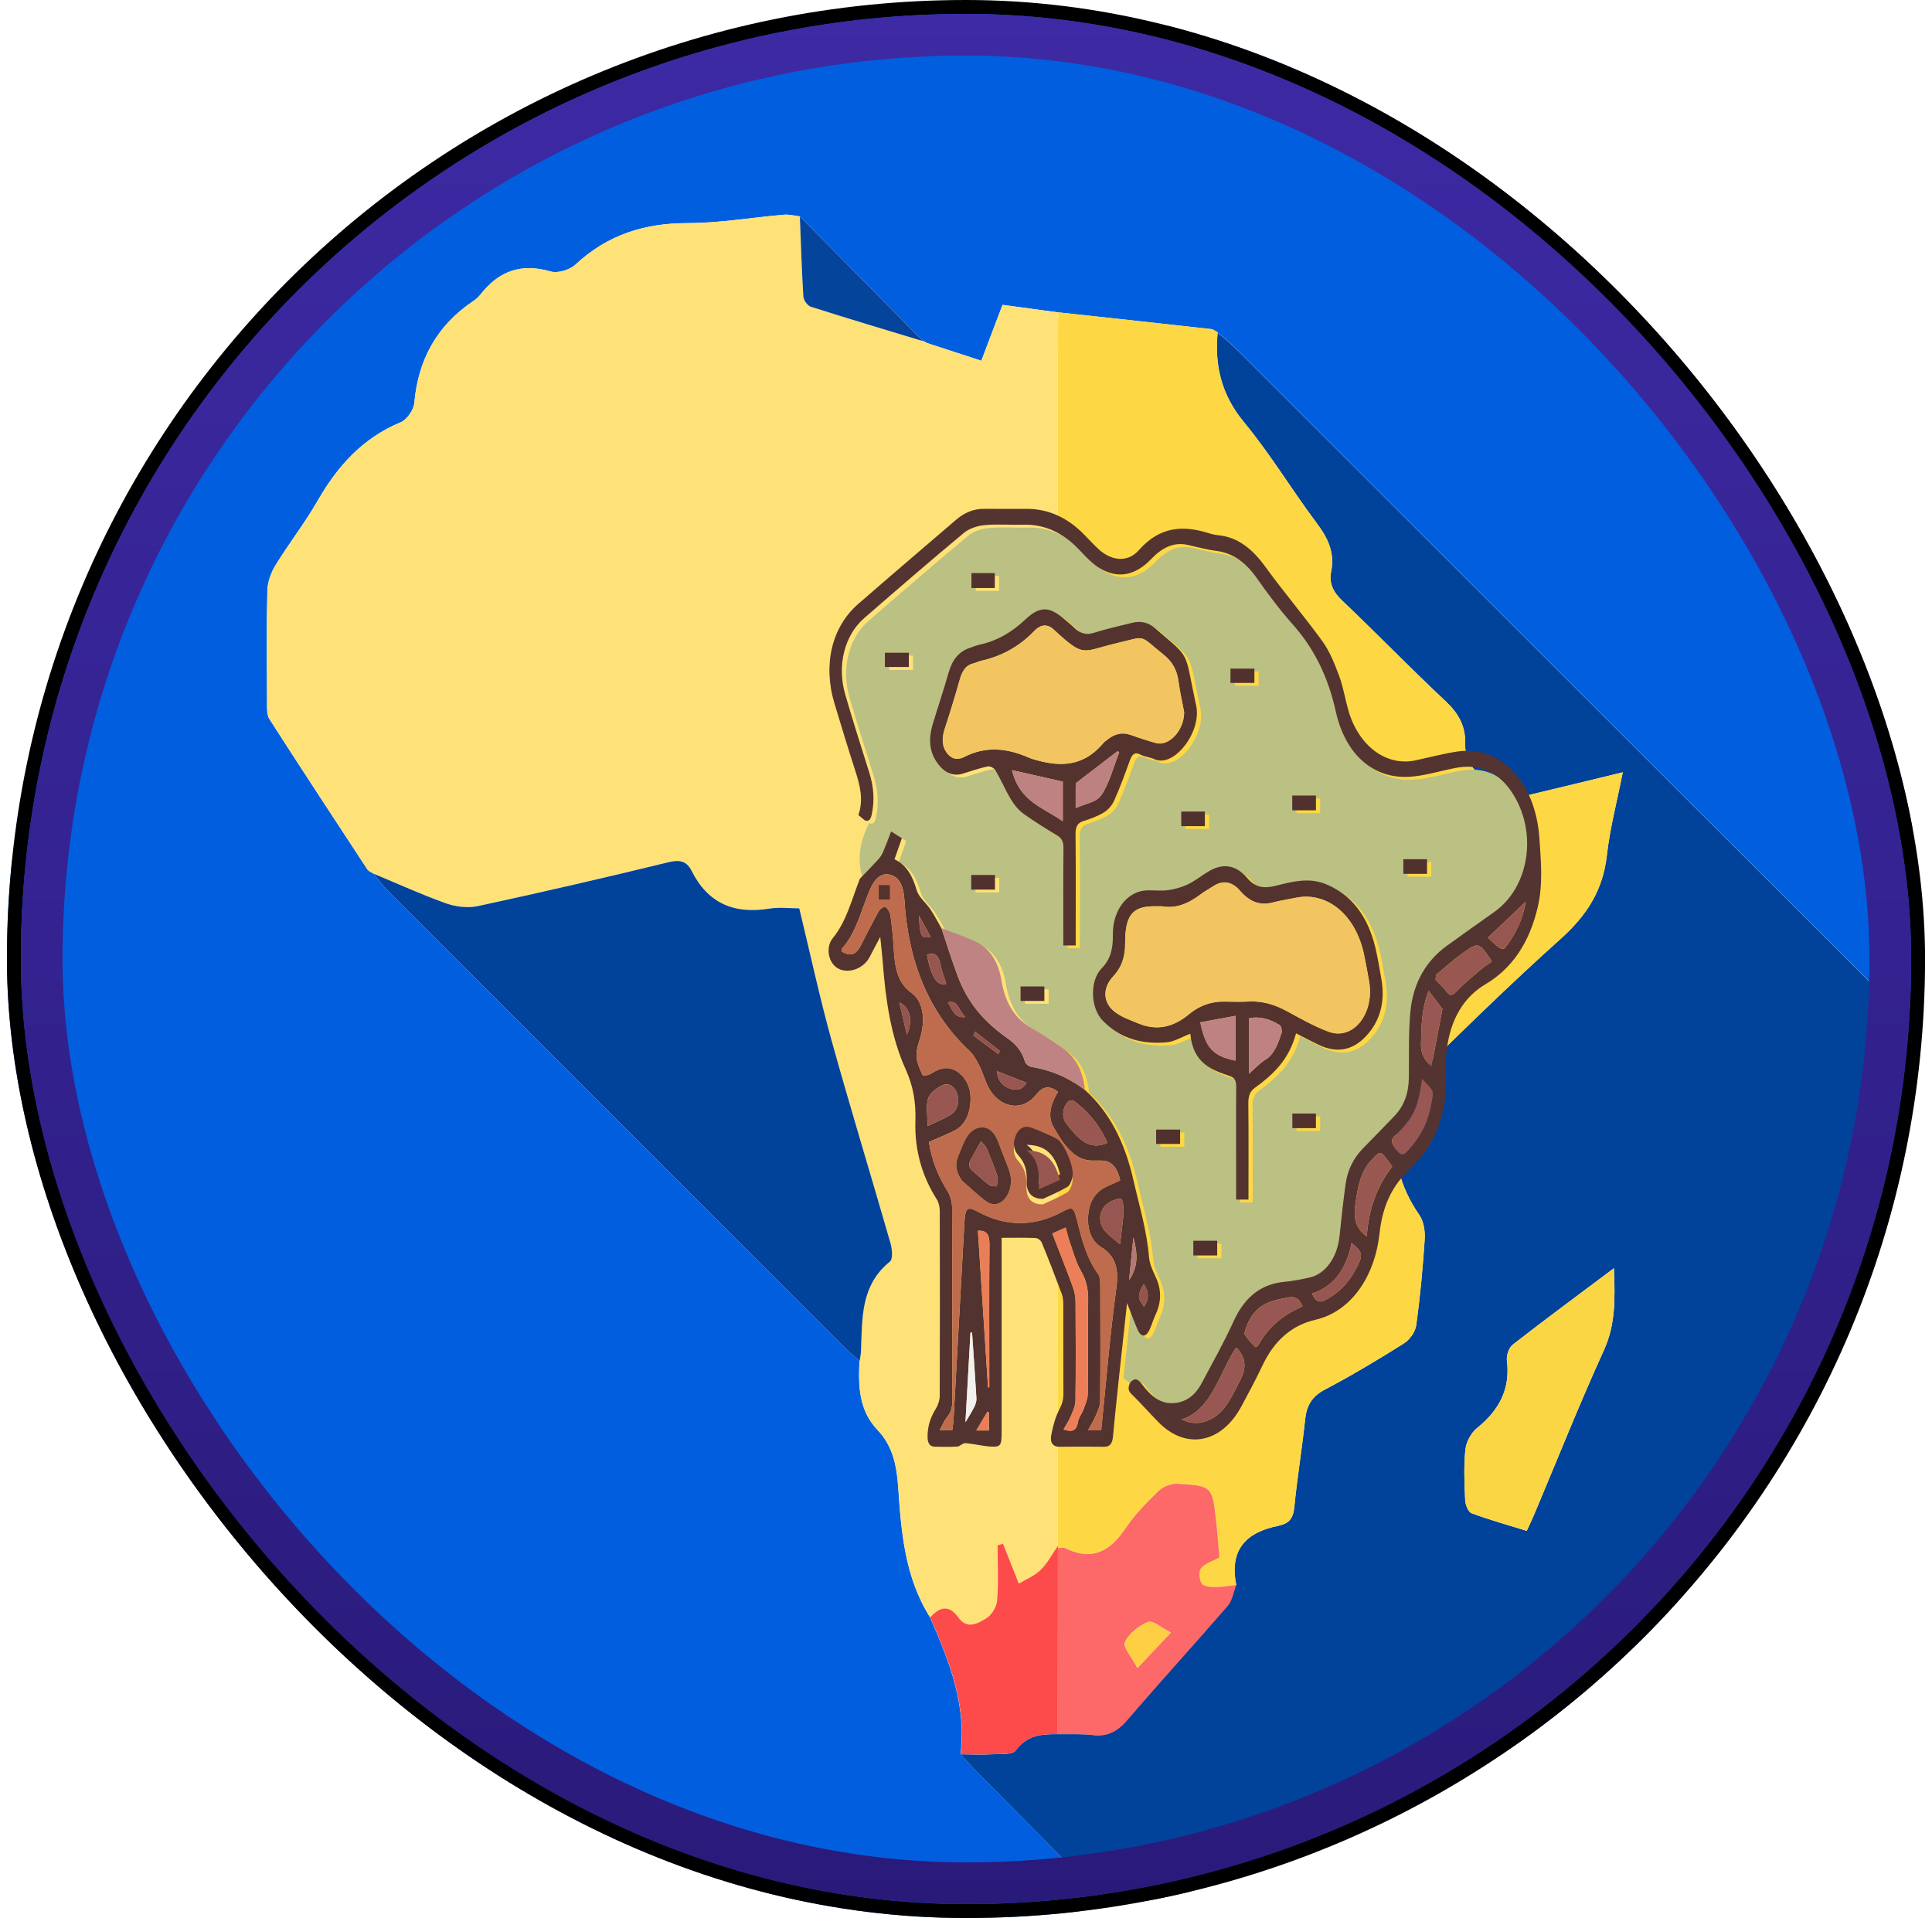<svg width="139" height="138" viewBox="0 0 139 138" fill="none" xmlns="http://www.w3.org/2000/svg">
<g clip-path="url(#clip0_5054_59460)">
<path d="M0.5 74.51C0.5 70.744 0.5 66.978 0.5 63.211C0.601 62.945 0.752 62.687 0.798 62.41C1.276 59.542 1.575 56.635 2.225 53.806C10.268 18.71 43.74 -4.218 79.451 1.043C98.62 3.868 113.876 13.398 125.307 28.977C132.563 38.864 136.721 50.022 137.885 62.216C138.256 66.115 137.979 70.075 138 74.01C137.54 73.59 137.059 73.184 136.617 72.742C120.747 56.879 104.88 41.016 89.01 25.157C88.572 24.719 88.076 24.331 87.609 23.921C87.454 23.838 87.311 23.702 87.149 23.684C83.476 23.274 79.803 22.875 76.127 22.476C74.812 22.296 73.493 22.12 72.127 21.933C71.599 23.328 71.114 24.604 70.603 25.955C69.234 25.509 67.966 25.096 66.697 24.683L66.359 24.496L66.406 24.543C63.452 21.552 60.501 18.562 57.547 15.569C57.166 15.526 56.782 15.418 56.408 15.45C54.086 15.648 51.768 16.054 49.45 16.054C46.353 16.054 43.697 16.902 41.411 19.03C40.998 19.418 40.132 19.684 39.614 19.533C37.49 18.915 35.873 19.508 34.562 21.197C34.425 21.373 34.252 21.527 34.066 21.65C31.449 23.403 30.084 25.854 29.807 28.988C29.764 29.491 29.282 30.195 28.829 30.382C26.087 31.518 24.276 33.545 22.835 36.057C21.922 37.645 20.783 39.101 19.824 40.664C19.493 41.203 19.249 41.886 19.234 42.511C19.169 45.199 19.202 47.888 19.213 50.576C19.213 50.971 19.191 51.445 19.389 51.747C21.71 55.362 24.068 58.956 26.425 62.546C26.515 62.683 26.713 62.748 26.857 62.848C27.198 63.258 27.511 63.696 27.884 64.07C38.831 75.028 49.785 85.978 60.742 96.924C61.087 97.269 61.472 97.582 61.834 97.909C61.748 99.709 61.77 101.456 63.15 102.904C64.21 104.018 64.512 105.427 64.616 106.965C64.835 110.218 65.094 113.488 66.912 116.363C68.285 119.504 69.55 122.666 69.105 126.21C69.529 126.663 69.938 127.13 70.373 127.572C73.532 130.767 76.695 133.958 79.857 137.149C78.157 137.429 76.454 137.713 74.754 137.994H63.991C63.761 137.904 63.534 137.756 63.297 137.731C49.842 136.473 37.699 131.812 27.09 123.435C12.729 112.093 4.069 97.341 1.251 79.207C1.007 77.64 0.752 76.077 0.5 74.51Z" fill="#015FDF"/>
<path d="M66.923 116.369C65.105 113.494 64.846 110.224 64.627 106.971C64.523 105.433 64.221 104.024 63.161 102.91C61.781 101.462 61.759 99.719 61.845 97.915C61.878 97.696 61.931 97.473 61.939 97.254C62.036 94.903 61.881 92.489 64.023 90.76C64.253 90.577 64.181 89.847 64.059 89.423C62.665 84.564 61.18 79.734 59.829 74.865C58.963 71.745 58.284 68.576 57.5 65.349C56.857 65.349 56.084 65.248 55.344 65.367C52.821 65.773 50.927 64.989 49.756 62.65C49.411 61.963 48.919 61.827 48.106 62.024C43.542 63.138 38.964 64.195 34.371 65.187C33.645 65.345 32.775 65.234 32.067 64.982C30.303 64.353 28.592 63.57 26.86 62.847C26.713 62.75 26.515 62.682 26.429 62.545C24.071 58.955 21.714 55.361 19.392 51.746C19.198 51.441 19.22 50.97 19.216 50.575C19.202 47.886 19.173 45.198 19.238 42.51C19.252 41.885 19.497 41.202 19.827 40.663C20.787 39.1 21.926 37.644 22.839 36.056C24.276 33.547 26.087 31.517 28.833 30.381C29.286 30.195 29.767 29.49 29.811 28.987C30.087 25.853 31.453 23.402 34.069 21.648C34.252 21.526 34.428 21.368 34.565 21.196C35.877 19.503 37.498 18.91 39.618 19.532C40.135 19.683 40.998 19.413 41.415 19.029C43.697 16.901 46.353 16.057 49.454 16.053C51.772 16.053 54.09 15.647 56.411 15.449C56.785 15.417 57.17 15.525 57.551 15.572C57.626 17.494 57.684 19.42 57.802 21.34C57.82 21.602 58.101 21.994 58.341 22.069C61.022 22.924 63.718 23.726 66.409 24.545L66.363 24.498C66.474 24.559 66.589 24.621 66.7 24.685C67.969 25.099 69.238 25.508 70.607 25.957C71.117 24.606 71.602 23.33 72.131 21.936C73.496 22.123 74.815 22.299 76.13 22.479C76.123 23.6 76.105 24.721 76.105 25.839C76.105 54.305 76.105 82.771 76.105 111.237C75.699 111.819 75.365 112.477 74.865 112.966C74.416 113.404 73.784 113.659 73.299 113.95C72.828 112.761 72.493 111.92 72.163 111.079C72.034 111.119 71.904 111.154 71.775 111.194C71.775 112.52 71.843 113.85 71.739 115.165C71.703 115.621 71.347 116.214 70.959 116.444C70.359 116.8 69.583 117.275 68.957 116.394C68.278 115.442 67.61 115.611 66.927 116.376L66.923 116.369Z" fill="#FEE277"/>
<path d="M137.997 74.01C137.907 79.415 136.847 84.669 135.118 89.747C126.774 114.228 110.009 129.713 84.993 136.261C83.318 136.699 81.575 136.865 79.864 137.159C76.702 133.968 73.539 130.777 70.38 127.582C69.946 127.14 69.532 126.676 69.112 126.22C69.859 126.224 70.61 126.263 71.358 126.22C71.954 126.188 72.838 126.274 73.083 125.94C73.884 124.836 74.937 124.761 76.091 124.772C76.939 124.79 77.798 124.736 78.635 124.836C79.735 124.969 80.443 124.527 81.144 123.708C83.501 120.959 85.948 118.285 88.317 115.546C88.655 115.155 88.737 114.547 88.939 114.037C88.432 111.543 89.611 110.249 91.961 109.786C92.004 109.779 92.047 109.757 92.09 109.746C92.802 109.588 93.046 109.16 93.118 108.42C93.319 106.325 93.671 104.248 93.891 102.153C93.999 101.139 94.369 100.478 95.321 99.978C97.262 98.961 99.145 97.826 100.999 96.661C101.416 96.399 101.822 95.831 101.887 95.357C102.167 93.316 102.361 91.263 102.494 89.208C102.534 88.626 102.44 87.907 102.124 87.447C100.683 85.359 100.09 83.12 100.579 80.615C100.629 80.353 100.532 80.051 100.625 79.814C100.902 79.106 101.067 78.247 101.574 77.751C105.092 74.297 108.611 70.837 112.284 67.548C114.145 65.881 115.32 64.062 115.601 61.558C115.82 59.592 116.337 57.658 116.747 55.57C114.098 56.214 111.665 56.807 109.232 57.385C108.895 57.464 108.341 57.63 108.219 57.482C107.188 56.214 105.344 55.495 105.405 53.461C105.441 52.221 104.906 51.301 103.986 50.442C101.466 48.085 99.066 45.601 96.564 43.222C95.914 42.604 95.598 41.972 95.77 41.113C96.036 39.779 95.54 38.73 94.746 37.67C92.949 35.269 91.393 32.675 89.485 30.367C87.875 28.42 87.372 26.325 87.598 23.924C88.065 24.334 88.561 24.722 89 25.16C104.87 41.019 120.736 56.886 136.606 72.745C137.048 73.187 137.526 73.593 137.99 74.013L137.997 74.01ZM116.111 91.253C113.534 93.186 111.162 94.936 108.837 96.748C108.557 96.963 108.37 97.527 108.417 97.894C108.675 99.971 107.838 101.484 106.26 102.756C105.833 103.101 105.484 103.752 105.43 104.298C105.304 105.495 105.358 106.713 105.412 107.917C105.427 108.255 105.621 108.783 105.865 108.873C107.152 109.354 108.481 109.725 109.843 110.145C110.048 109.699 110.221 109.34 110.375 108.977C112.039 105.028 113.624 101.042 115.396 97.143C116.237 95.296 116.201 93.459 116.114 91.253H116.111Z" fill="#01429B"/>
<path d="M87.609 23.917C87.383 26.314 87.886 28.409 89.496 30.361C91.4 32.668 92.957 35.263 94.757 37.663C95.551 38.723 96.047 39.773 95.781 41.106C95.609 41.968 95.925 42.597 96.576 43.215C99.077 45.594 101.477 48.078 103.997 50.435C104.917 51.294 105.448 52.214 105.416 53.454C105.359 55.488 107.199 56.203 108.23 57.475C108.349 57.623 108.902 57.458 109.243 57.378C111.68 56.8 114.109 56.207 116.758 55.564C116.345 57.652 115.831 59.585 115.612 61.551C115.331 64.056 114.156 65.878 112.295 67.542C108.622 70.826 105.103 74.287 101.585 77.744C101.078 78.24 100.913 79.099 100.636 79.807C100.543 80.044 100.64 80.346 100.59 80.608C100.105 83.117 100.694 85.352 102.135 87.44C102.451 87.9 102.545 88.619 102.505 89.201C102.369 91.257 102.178 93.312 101.898 95.35C101.833 95.824 101.423 96.392 101.01 96.654C99.156 97.823 97.273 98.954 95.332 99.972C94.38 100.471 94.006 101.136 93.902 102.146C93.683 104.237 93.334 106.318 93.129 108.413C93.057 109.154 92.813 109.581 92.101 109.739C92.058 109.75 92.015 109.772 91.972 109.779C89.622 110.242 88.443 111.54 88.95 114.03C88.468 114.084 87.983 114.181 87.501 114.178C87.142 114.178 86.628 114.156 86.47 113.94C86.279 113.671 86.229 113.071 86.409 112.826C86.66 112.489 87.181 112.352 87.731 112.047C87.659 111.234 87.595 110.311 87.49 109.387C87.214 106.925 87.21 106.897 84.716 106.749C84.267 106.724 83.681 106.951 83.358 107.263C82.495 108.101 81.633 108.974 80.971 109.966C79.861 111.626 78.556 112.327 76.641 111.389C76.497 111.317 76.292 111.378 76.113 111.375C76.12 111.324 76.116 111.274 76.106 111.227C76.106 82.761 76.106 54.295 76.106 25.829C76.106 24.708 76.123 23.586 76.131 22.469C79.803 22.868 83.48 23.267 87.153 23.676C87.314 23.694 87.458 23.831 87.613 23.913L87.609 23.917Z" fill="#FED844"/>
<path d="M26.864 62.855C28.596 63.577 30.307 64.357 32.071 64.99C32.779 65.241 33.649 65.349 34.375 65.195C38.968 64.203 43.546 63.146 48.11 62.032C48.922 61.834 49.415 61.971 49.76 62.657C50.931 65 52.821 65.784 55.348 65.374C56.088 65.256 56.864 65.356 57.504 65.356C58.288 68.583 58.967 71.753 59.833 74.873C61.184 79.742 62.668 84.572 64.063 89.431C64.185 89.851 64.257 90.581 64.027 90.768C61.885 92.496 62.039 94.908 61.942 97.261C61.932 97.484 61.881 97.704 61.849 97.923C61.482 97.596 61.101 97.283 60.756 96.938C49.799 85.992 38.849 75.041 27.899 64.084C27.525 63.707 27.212 63.272 26.871 62.862L26.864 62.855Z" fill="#01429B"/>
<path d="M76.098 124.768C74.944 124.757 73.888 124.833 73.09 125.936C72.846 126.274 71.962 126.184 71.365 126.216C70.618 126.256 69.866 126.216 69.119 126.216C69.565 122.673 68.3 119.51 66.927 116.369C67.61 115.604 68.278 115.435 68.957 116.387C69.586 117.268 70.362 116.797 70.959 116.438C71.347 116.204 71.703 115.615 71.739 115.158C71.843 113.843 71.775 112.513 71.775 111.187C71.904 111.148 72.034 111.112 72.163 111.072C72.497 111.913 72.828 112.754 73.299 113.944C73.78 113.649 74.412 113.397 74.865 112.959C75.365 112.47 75.699 111.816 76.105 111.23C76.12 111.281 76.123 111.327 76.112 111.378C76.109 115.841 76.105 120.305 76.098 124.764V124.768Z" fill="#FD4A4A"/>
<path d="M66.406 24.546C63.714 23.73 61.019 22.925 58.338 22.07C58.097 21.994 57.817 21.603 57.799 21.34C57.68 19.421 57.623 17.495 57.547 15.572C60.501 18.562 63.452 21.552 66.406 24.546Z" fill="#04449B"/>
<path d="M66.697 24.681C66.585 24.62 66.47 24.559 66.359 24.494C66.47 24.555 66.585 24.616 66.697 24.681Z" fill="#04449B"/>
<path d="M76.098 124.768C76.102 120.304 76.105 115.841 76.112 111.381C76.289 111.381 76.497 111.323 76.641 111.395C78.556 112.333 79.861 111.633 80.971 109.972C81.636 108.98 82.495 108.107 83.358 107.27C83.681 106.957 84.267 106.731 84.716 106.756C87.206 106.903 87.214 106.936 87.49 109.394C87.594 110.314 87.659 111.241 87.731 112.053C87.181 112.358 86.66 112.495 86.409 112.833C86.229 113.074 86.279 113.677 86.47 113.947C86.624 114.166 87.142 114.184 87.501 114.184C87.983 114.184 88.468 114.091 88.949 114.037C88.748 114.543 88.665 115.154 88.328 115.546C85.959 118.288 83.512 120.958 81.154 123.708C80.454 124.527 79.746 124.969 78.646 124.836C77.809 124.735 76.95 124.786 76.102 124.771L76.098 124.768ZM84.234 117.462C83.559 117.124 82.944 116.563 82.61 116.696C81.945 116.969 81.219 117.526 80.939 118.152C80.777 118.515 81.439 119.241 81.834 120.013C82.714 119.075 83.365 118.385 84.234 117.462Z" fill="#FD2928" fill-opacity="0.7"/>
<path d="M116.115 91.248C116.201 93.455 116.237 95.291 115.396 97.138C113.621 101.037 112.039 105.023 110.376 108.972C110.221 109.335 110.049 109.695 109.844 110.14C108.482 109.716 107.152 109.35 105.865 108.868C105.621 108.778 105.427 108.246 105.413 107.912C105.359 106.705 105.305 105.486 105.431 104.293C105.488 103.747 105.837 103.097 106.261 102.752C107.838 101.479 108.676 99.966 108.417 97.889C108.37 97.523 108.561 96.959 108.837 96.743C111.163 94.932 113.531 93.185 116.111 91.248H116.115Z" fill="#FAD645"/>
<path d="M84.234 117.462C83.365 118.386 82.718 119.076 81.834 120.014C81.439 119.245 80.777 118.515 80.939 118.152C81.219 117.523 81.945 116.97 82.61 116.697C82.941 116.56 83.559 117.121 84.234 117.462Z" fill="#FECF42"/>
<g clip-path="url(#clip1_5054_59460)">
<path d="M62.174 63.422C61.562 61.923 61.875 60.552 62.524 59.229C62.83 59.349 62.954 59.151 63.03 58.797C63.249 57.767 63.156 56.778 62.85 55.798C62.263 53.923 61.661 52.054 61.114 50.16C60.516 48.085 61.066 45.913 62.481 44.685C64.856 42.623 67.234 40.563 69.64 38.564C70.064 38.211 70.632 38.041 71.146 37.991C72.065 37.902 72.995 37.987 73.918 37.961C75.444 37.915 76.779 38.518 77.958 39.769C78.411 40.25 78.88 40.752 79.404 41.075C80.733 41.89 82.008 41.611 83.133 40.429C83.91 39.614 84.743 39.196 85.743 39.41C86.434 39.559 87.122 39.754 87.819 39.843C89.005 39.994 89.934 40.672 90.73 41.804C91.549 42.968 92.402 44.105 93.319 45.137C94.835 46.844 95.848 48.855 96.412 51.392C97.115 54.551 99.159 56.26 101.722 56.096C102.821 56.025 103.909 55.68 105.002 55.466C106.678 55.139 108.149 55.666 109.215 57.419C110.942 60.256 110.279 64.082 107.817 65.821C106.683 66.621 105.55 67.429 104.422 68.242C102.966 69.292 101.986 70.846 101.782 72.992C101.632 74.565 101.694 76.173 101.671 77.765C101.654 78.882 101.312 79.793 100.642 80.493C99.881 81.288 99.112 82.069 98.347 82.857C97.704 83.519 97.262 84.359 97.118 85.408C96.948 86.647 96.808 87.893 96.684 89.142C96.532 90.654 95.689 91.863 94.537 92.12C93.938 92.254 93.333 92.378 92.729 92.433C91.125 92.582 89.899 93.434 89.06 95.276C88.36 96.813 87.542 98.262 86.759 99.736C86.255 100.685 85.537 101.143 84.641 101.166C83.729 101.191 83.056 100.591 82.467 99.801C82.168 99.398 81.907 99.306 81.594 99.73C81.339 99.541 81.084 99.352 80.829 99.163C81.011 97.481 81.194 95.799 81.394 93.959C81.677 94.681 81.892 95.278 82.141 95.851C82.399 96.447 82.755 96.448 83.019 95.866C83.177 95.519 83.287 95.133 83.449 94.787C83.871 93.886 83.879 93.01 83.46 92.096C83.256 91.649 83.017 91.162 82.976 90.669C82.816 88.734 82.27 86.948 81.849 85.104C81.232 82.404 80.149 80.232 78.362 78.63C78.238 77.248 77.677 76.244 76.735 75.596C76.019 75.106 75.3 74.611 74.557 74.197C73.344 73.519 72.624 72.397 72.351 70.715C72.139 69.403 71.505 68.437 70.517 67.967C69.707 67.584 68.866 67.307 68.039 66.984C67.778 66.532 67.535 66.058 67.25 65.63C66.927 65.146 66.41 64.779 66.252 64.229C65.952 63.181 65.498 62.419 64.665 62.03C64.858 61.484 65.021 61.018 65.198 60.512C64.914 60.334 64.677 60.187 64.423 60.029C64.205 60.584 64.029 61.081 63.82 61.553C63.726 61.764 63.583 61.95 63.436 62.11C63.024 62.559 62.598 62.986 62.177 63.423L62.174 63.422ZM93.551 74.554C94.115 74.84 94.672 75.148 95.243 75.409C96.442 75.961 97.582 75.826 98.581 74.76C99.592 73.681 99.982 72.288 99.684 70.613C99.552 69.873 99.432 69.126 99.259 68.401C98.701 66.066 97.499 64.556 95.689 63.817C94.488 63.326 93.311 63.628 92.133 63.926C91.378 64.115 90.686 64.147 90.063 63.404C89.245 62.429 88.295 62.291 87.29 62.883C86.785 63.179 86.311 63.572 85.795 63.821C85.34 64.04 84.85 64.18 84.365 64.248C83.871 64.319 83.367 64.26 82.868 64.265C81.444 64.284 80.347 65.65 80.37 67.471C80.382 68.464 80.213 69.208 79.563 69.878C78.675 70.793 78.761 72.757 79.657 73.659C81.01 75.02 82.601 75.344 84.255 75.197C84.79 75.15 85.311 74.823 85.941 74.585C86.144 76.717 87.466 77.183 88.79 77.63C89.14 77.748 89.251 77.971 89.245 78.431C89.226 80.194 89.237 81.958 89.237 83.72C89.237 84.642 89.237 85.566 89.237 86.517H90.127C90.127 84.182 90.142 81.899 90.117 79.615C90.111 79.073 90.225 78.735 90.594 78.468C91.86 77.549 93.029 76.496 93.55 74.554H93.551ZM77.697 68.233V67.431C77.697 65.05 77.713 62.667 77.685 60.287C77.677 59.708 77.802 59.422 78.241 59.282C78.742 59.124 79.247 58.944 79.711 58.666C80.002 58.492 80.297 58.175 80.456 57.822C80.872 56.898 81.229 55.926 81.579 54.954C81.747 54.489 81.929 54.284 82.343 54.492C82.666 54.657 83.031 54.681 83.36 54.828C84.792 55.47 86.766 52.835 86.366 50.985C85.469 46.829 86.043 47.694 83.41 45.408C82.903 44.967 82.352 44.87 81.767 45.013C80.844 45.24 79.916 45.449 79.003 45.735C78.469 45.903 78.024 45.794 77.597 45.378C77.377 45.162 77.139 44.977 76.908 44.778C75.81 43.83 75.129 43.778 74.065 44.784C73.089 45.706 72.035 46.31 70.851 46.569C70.58 46.628 70.314 46.741 70.046 46.831C69.315 47.079 68.826 47.64 68.561 48.574C68.199 49.843 67.778 51.084 67.4 52.346C67.124 53.27 67.139 54.183 67.655 54.97C68.15 55.726 68.78 56.111 69.572 55.869C70.163 55.688 70.752 55.476 71.35 55.352C71.53 55.313 71.814 55.449 71.921 55.63C72.323 56.31 72.645 57.072 73.052 57.746C73.291 58.141 73.602 58.509 73.94 58.754C74.729 59.325 75.546 59.832 76.367 60.323C76.696 60.52 76.821 60.758 76.816 61.239C76.793 63.311 76.806 65.382 76.806 67.456V68.231H77.695L77.697 68.233ZM75.445 71.18H73.733V72.221H75.445V71.18ZM87.877 90.532V89.478H86.161V90.532H87.877ZM71.877 42.514V41.441H70.197V42.514H71.877ZM94.982 80.327H93.284V81.374H94.982V80.327ZM70.182 63.158V64.212H71.89V63.158H70.182ZM102.975 62.024H101.272V63.078H102.975V62.024ZM83.484 82.511H85.208V81.477H83.484V82.511ZM86.99 58.595H85.29V59.645H86.99V58.595ZM94.98 57.446H93.276V58.507H94.98V57.446ZM90.554 48.312H88.831V49.34H90.554V48.312ZM65.692 47.169H63.97V48.196H65.692V47.169Z" fill="#BBC083"/>
<path d="M78.055 78.421C79.84 80.023 80.925 82.196 81.542 84.896C81.963 86.74 82.509 88.525 82.669 90.461C82.71 90.955 82.949 91.44 83.153 91.887C83.573 92.802 83.564 93.68 83.142 94.579C82.98 94.924 82.87 95.31 82.712 95.658C82.448 96.24 82.092 96.238 81.834 95.642C81.587 95.068 81.37 94.472 81.087 93.75C80.887 95.591 80.705 97.273 80.522 98.955C80.371 100.417 80.209 101.878 80.076 103.344C80.029 103.871 79.848 104.1 79.434 104.094C78.361 104.079 77.289 104.081 76.216 104.094C75.755 104.1 75.526 103.785 75.632 103.252C75.755 102.626 75.922 101.977 76.198 101.446C76.394 101.068 76.512 100.749 76.509 100.301C76.496 98.157 76.506 96.013 76.499 93.869C76.499 93.615 76.48 93.336 76.397 93.115C75.933 91.872 75.457 90.638 74.956 89.418C74.885 89.245 74.665 89.081 74.51 89.075C73.716 89.04 72.923 89.059 72.064 89.059V89.833C72.064 94.239 72.064 98.647 72.064 103.054C72.064 103.999 71.992 104.125 71.279 104.081C70.671 104.043 70.068 103.88 69.459 103.835C69.268 103.819 69.07 104.066 68.872 104.079C68.337 104.115 67.8 104.094 67.263 104.09C66.896 104.089 66.733 103.837 66.733 103.371C66.733 102.597 66.957 101.952 67.333 101.353C67.489 101.105 67.609 100.738 67.609 100.425C67.627 95.994 67.625 91.562 67.612 87.131C67.612 86.853 67.538 86.513 67.404 86.303C66.353 84.653 65.79 82.773 65.86 80.644C65.904 79.298 65.698 78.124 65.16 76.938C64.099 74.597 63.723 71.969 63.516 69.299C63.473 68.74 63.408 68.183 63.331 67.407C63.013 68.009 62.784 68.446 62.552 68.883C62.094 69.754 60.908 70.12 60.189 69.613C59.574 69.179 59.399 68.125 59.925 67.486C60.905 66.296 61.286 64.689 61.867 63.219C62.287 62.783 62.712 62.354 63.126 61.905C63.273 61.747 63.415 61.56 63.51 61.348C63.719 60.876 63.897 60.38 64.113 59.824C64.367 59.983 64.606 60.13 64.889 60.307C64.711 60.813 64.546 61.279 64.355 61.825C65.19 62.215 65.643 62.974 65.943 64.024C66.1 64.574 66.617 64.943 66.94 65.426C67.225 65.852 67.468 66.325 67.729 66.779C68.126 67.952 68.495 69.143 68.93 70.294C69.687 72.303 70.969 73.635 72.459 74.681C73.023 75.077 73.503 75.558 73.742 76.379C73.793 76.558 74.032 76.732 74.198 76.759C75.572 76.98 76.861 77.513 78.052 78.424L78.055 78.421ZM71.731 77.068C71.715 77.049 71.697 77.032 71.681 77.013C71.696 77.034 71.712 77.053 71.727 77.074C71.782 77.791 72.181 78.164 72.642 78.315C73.034 78.445 73.503 78.505 73.85 77.902C73.112 77.61 72.422 77.339 71.731 77.068ZM60.545 68.448C61.154 68.834 61.571 68.717 61.907 68.07C62.34 67.24 62.757 66.394 63.211 65.582C63.311 65.403 63.572 65.201 63.694 65.256C63.855 65.328 64.027 65.622 64.061 65.853C64.173 66.598 64.245 67.358 64.293 68.114C64.376 69.448 64.482 70.653 65.582 71.438C66.353 71.988 66.549 73.135 66.304 74.286C66.187 74.836 65.935 75.376 65.938 75.919C65.941 76.409 66.174 76.923 66.386 77.364C66.43 77.457 66.845 77.339 67.049 77.209C67.665 76.816 68.283 76.686 68.903 77.123C69.542 77.574 69.877 78.315 69.824 79.244C69.766 80.237 69.382 81.007 68.624 81.371C68.042 81.652 67.449 81.896 66.832 82.169C67.041 83.544 67.527 84.663 68.171 85.703C68.358 86.005 68.495 86.454 68.498 86.835C68.521 91.457 68.507 96.079 68.521 100.702C68.521 101.215 68.439 101.612 68.134 101.966C67.944 102.185 67.822 102.506 67.606 102.899H68.509C68.543 102.628 68.589 102.397 68.602 102.162C68.867 97.416 69.13 92.672 69.388 87.925C69.444 86.898 69.607 86.774 70.35 87.177C72.356 88.265 74.373 88.275 76.385 87.208C77.175 86.788 77.239 86.805 77.51 87.887C77.852 89.252 78.214 90.594 79.006 91.669C79.133 91.843 79.16 92.192 79.16 92.462C79.17 95.249 79.179 98.037 79.151 100.824C79.148 101.181 78.964 101.549 78.823 101.885C78.686 102.212 78.497 102.502 78.278 102.907H79.228C79.579 99.489 79.851 96.083 80.312 92.721C80.519 91.207 80.238 90.36 79.195 89.709C78.488 89.268 78.196 88.374 78.297 87.362C78.398 86.347 78.886 85.699 79.631 85.367C79.954 85.224 80.276 85.073 80.59 84.93C80.399 83.978 79.946 83.502 79.231 83.502C79.046 83.502 78.86 83.496 78.677 83.502C77.292 83.555 76.505 82.312 75.799 81.104C75.326 80.294 75.627 79.33 76.124 78.555C75.529 78.116 75.073 78.097 74.535 78.773C73.519 80.052 71.84 79.706 71.073 78.156C70.847 77.696 70.706 77.165 70.474 76.709C70.27 76.304 70.039 75.879 69.742 75.602C66.868 72.912 65.344 69.271 65.068 64.735C65.004 63.688 64.674 63.097 64.042 62.936C63.422 62.78 62.936 63.179 62.557 64.08C61.953 65.512 61.595 67.14 60.578 68.248C60.545 68.282 60.554 68.379 60.545 68.444V68.448ZM76.511 102.851C77.079 103.025 77.442 103.04 77.565 102.273C77.614 101.969 77.844 101.719 77.95 101.421C78.081 101.057 78.259 100.669 78.263 100.287C78.293 98.052 78.254 95.814 78.29 93.58C78.303 92.758 78.156 92.101 77.765 91.431C77.408 90.818 77.209 90.048 76.957 89.338C76.846 89.023 76.775 88.683 76.675 88.319C76.33 88.473 76.042 88.601 75.712 88.748C76.219 90.06 76.714 91.305 77.178 92.569C77.299 92.899 77.379 93.286 77.382 93.649C77.4 96.028 77.408 98.407 77.376 100.786C77.372 101.164 77.181 101.553 77.034 101.908C76.904 102.223 76.714 102.496 76.514 102.853L76.511 102.851ZM79.679 82.23C79.099 80.928 78.281 79.972 77.299 79.235C77.199 79.159 77.007 79.147 76.91 79.222C76.465 79.558 76.343 80.346 76.707 80.821C77.501 81.862 78.337 82.847 79.677 82.23H79.679ZM70.357 88.546C70.6 92.311 70.842 96.062 71.084 99.816C71.115 99.816 71.144 99.814 71.176 99.812C71.176 99.562 71.176 99.312 71.176 99.062C71.176 95.896 71.158 92.729 71.189 89.564C71.196 88.813 70.992 88.521 70.357 88.544V88.546ZM66.736 81.022C67.382 80.709 67.926 80.499 68.43 80.186C68.882 79.905 69.045 79.262 68.884 78.752C68.697 78.166 68.257 77.849 67.757 78.106C67.383 78.299 66.914 78.616 66.777 79.034C66.607 79.552 66.737 80.233 66.737 81.022H66.736ZM80.583 89.533C80.671 88.783 80.749 88.156 80.816 87.53C80.835 87.345 80.828 87.152 80.823 86.963C80.802 86.228 80.688 86.121 80.16 86.345C80.021 86.404 79.882 86.465 79.751 86.549C79.053 86.999 78.946 87.988 79.544 88.624C79.837 88.935 80.174 89.178 80.585 89.531L80.583 89.533ZM69.936 95.87C69.898 95.873 69.859 95.877 69.821 95.881C69.701 98.023 69.582 100.165 69.46 102.326C69.675 101.96 69.898 101.618 70.085 101.248C70.176 101.066 70.262 100.828 70.251 100.623C70.16 99.037 70.044 97.452 69.936 95.868V95.87ZM66.7 68.687C66.957 70.248 67.44 71.008 68.08 70.79C67.936 70.329 67.754 69.886 67.664 69.412C67.536 68.744 67.259 68.492 66.7 68.687ZM65.246 74.45C65.711 73.425 65.47 72.465 64.708 72.129C64.884 72.893 65.049 73.599 65.246 74.45ZM81.231 92.103C81.923 91.112 81.84 90.18 81.544 89.023C81.432 90.121 81.341 91.024 81.231 92.103ZM82.288 92.385C81.831 93.17 81.837 93.416 82.311 94.019C82.673 93.491 82.678 92.964 82.288 92.385ZM71.147 102.922V101.63C71.113 101.607 71.079 101.584 71.045 101.563C70.805 101.969 70.563 102.378 70.24 102.924H71.146L71.147 102.922ZM70.157 74.229L70.027 74.502C70.627 74.951 71.228 75.401 71.828 75.852L71.932 75.615C71.34 75.153 70.749 74.693 70.157 74.231V74.229ZM69.454 73.173C68.979 72.774 68.937 71.888 68.197 72.125C68.515 72.637 68.676 73.282 69.454 73.173ZM66.954 67.404C66.679 66.905 66.427 66.445 66.116 65.88C66.199 67.413 66.264 67.534 66.954 67.404Z" fill="#53332F"/>
<path d="M81.286 99.523C81.599 99.101 81.86 99.191 82.159 99.594C82.748 100.384 83.422 100.983 84.332 100.959C85.229 100.936 85.947 100.476 86.451 99.528C87.233 98.057 88.052 96.606 88.751 95.069C89.59 93.226 90.816 92.375 92.42 92.226C93.027 92.171 93.63 92.046 94.229 91.913C95.381 91.655 96.224 90.445 96.375 88.934C96.5 87.686 96.639 86.439 96.81 85.2C96.954 84.152 97.397 83.312 98.039 82.65C98.804 81.861 99.573 81.08 100.334 80.286C101.004 79.585 101.346 78.675 101.362 77.558C101.386 75.966 101.324 74.358 101.473 72.785C101.678 70.639 102.658 69.085 104.114 68.035C105.242 67.221 106.374 66.416 107.508 65.614C109.972 63.875 110.633 60.049 108.906 57.212C107.84 55.459 106.37 54.932 104.693 55.258C103.599 55.472 102.513 55.818 101.414 55.889C98.851 56.053 96.807 54.344 96.104 51.184C95.539 48.647 94.527 46.637 93.01 44.93C92.094 43.897 91.24 42.761 90.422 41.596C89.626 40.462 88.697 39.786 87.511 39.636C86.815 39.548 86.127 39.351 85.435 39.202C84.434 38.987 83.6 39.407 82.825 40.222C81.7 41.404 80.425 41.682 79.096 40.867C78.572 40.544 78.105 40.044 77.65 39.561C76.471 38.311 75.135 37.709 73.61 37.753C72.686 37.78 71.757 37.694 70.838 37.784C70.325 37.833 69.757 38.003 69.332 38.356C66.924 40.355 64.548 42.415 62.173 44.477C60.759 45.705 60.207 47.878 60.806 49.953C61.353 51.847 61.955 53.716 62.542 55.591C62.849 56.57 62.942 57.559 62.721 58.59C62.646 58.941 62.521 59.142 62.216 59.022C62.08 58.909 61.943 58.794 61.756 58.64C62.143 57.544 61.873 56.501 61.533 55.447C61.014 53.848 60.526 52.23 60.037 50.614C59.199 47.839 59.832 45.123 61.737 43.462C64.078 41.421 66.438 39.416 68.789 37.396C69.406 36.865 70.08 36.6 70.826 36.61C71.843 36.621 72.861 36.613 73.878 36.613C75.411 36.613 76.781 37.224 77.984 38.446C78.333 38.8 78.671 39.172 79.031 39.506C79.924 40.336 81.114 40.516 81.925 39.594C83.472 37.833 85.177 37.791 87.017 38.377C87.232 38.446 87.453 38.49 87.674 38.513C89.039 38.647 90.091 39.477 91.021 40.758C92.358 42.602 93.814 44.306 95.151 46.152C95.65 46.843 96.012 47.733 96.335 48.596C96.629 49.382 96.77 50.26 97.002 51.085C97.732 53.672 99.749 55.169 101.856 54.705C102.839 54.489 103.819 54.233 104.807 54.079C107.949 53.586 110.478 56.23 110.756 60.331C110.868 61.962 111.016 63.609 110.644 65.228C110.046 67.821 108.797 69.675 106.884 70.809C105.288 71.756 104.338 73.369 104.078 75.606C103.995 76.33 104.031 77.08 104.028 77.817C104.017 80.204 103.306 82.155 101.869 83.665C101.626 83.921 101.382 84.177 101.134 84.427C100.046 85.525 99.444 86.968 99.254 88.725C98.907 91.936 97.14 94.379 94.657 94.952C92.963 95.344 91.688 96.409 90.8 98.307C90.342 99.284 89.829 100.22 89.328 101.161C87.903 103.836 85.357 104.349 83.378 102.356C82.707 101.682 82.073 100.947 81.394 100.29C81.13 100.034 81.178 99.815 81.283 99.527L81.286 99.523ZM85.014 102.129C85.775 102.507 86.511 102.451 87.23 102.045C88.227 101.482 88.708 100.298 89.272 99.213C89.689 98.41 89.608 97.682 89.03 97.028C89.006 97.001 88.962 97.005 88.909 96.987C87.717 98.805 87.174 101.453 85.016 102.127L85.014 102.129ZM98.335 88.946C98.475 86.943 99.093 85.294 100.166 83.938C100.036 83.753 99.953 83.627 99.862 83.51C99.297 82.768 99.3 82.791 98.666 83.469C97.895 84.291 97.692 85.389 97.52 86.596C97.372 87.648 97.511 88.379 98.335 88.948V88.946ZM103.313 70.146C103.304 70.267 103.295 70.387 103.285 70.509C103.543 70.778 103.826 71.015 104.051 71.322C104.314 71.677 104.478 71.656 104.779 71.341C105.346 70.746 105.971 70.242 106.582 69.719C106.816 69.518 107.077 69.367 107.316 69.201C107.279 69.089 107.276 69.062 107.264 69.047C106.392 67.798 106.38 67.771 105.252 68.569C104.582 69.043 103.957 69.617 103.312 70.146H103.313ZM93.709 94C93.464 93.389 93.154 93.27 92.692 93.35C91.479 93.561 90.306 93.807 89.69 95.418C89.616 95.611 89.497 95.932 89.556 96.027C89.77 96.369 90.049 96.646 90.317 96.926C90.342 96.953 90.49 96.854 90.538 96.77C91.325 95.368 92.423 94.551 93.709 93.998V94ZM102.313 77.623C102.025 79.702 101.717 80.359 100.513 81.571C100.304 81.781 99.957 81.97 100.28 82.464C100.725 83.144 100.901 83.224 101.31 82.775C102.056 81.96 102.652 81.002 102.908 79.761C103.201 78.344 103.23 78.615 102.313 77.623ZM102.791 71.294C102.273 72.554 102.27 73.797 102.234 75.059C102.207 75.979 102.631 76.37 102.986 76.735C103.243 75.393 103.501 74.05 103.782 72.592C103.546 72.283 103.199 71.828 102.791 71.294ZM97.244 89.429C96.859 91.359 95.914 92.589 94.398 93.068C94.638 93.641 94.92 93.757 95.344 93.54C96.281 93.06 97.032 92.308 97.593 91.229C98.083 90.284 98.056 90.103 97.244 89.429ZM107.047 67.464C107.348 67.735 107.593 67.995 107.866 68.188C107.978 68.268 108.213 68.289 108.284 68.197C109.038 67.237 109.578 66.114 109.771 64.879C108.961 65.646 108.115 66.45 107.046 67.464H107.047Z" fill="#543430"/>
<path d="M93.246 74.348C92.726 76.29 91.556 77.344 90.29 78.262C89.921 78.529 89.807 78.867 89.813 79.409C89.838 81.693 89.823 83.976 89.823 86.311H88.934C88.934 85.36 88.934 84.436 88.934 83.514C88.934 81.752 88.922 79.988 88.941 78.226C88.947 77.766 88.834 77.54 88.486 77.424C87.162 76.977 85.84 76.511 85.637 74.379C85.005 74.618 84.486 74.944 83.951 74.992C82.298 75.141 80.706 74.814 79.353 73.453C78.459 72.554 78.373 70.587 79.259 69.673C79.91 69.003 80.079 68.258 80.066 67.265C80.042 65.444 81.141 64.079 82.564 64.06C83.063 64.054 83.567 64.113 84.061 64.043C84.546 63.972 85.036 63.834 85.492 63.615C86.007 63.365 86.482 62.973 86.986 62.678C87.992 62.086 88.941 62.223 89.759 63.199C90.382 63.941 91.074 63.909 91.829 63.72C93.006 63.424 94.184 63.122 95.385 63.611C97.195 64.35 98.397 65.86 98.955 68.195C99.128 68.921 99.247 69.667 99.38 70.408C99.68 72.08 99.29 73.476 98.277 74.555C97.278 75.62 96.137 75.755 94.939 75.204C94.37 74.942 93.812 74.635 93.248 74.348H93.246ZM83.59 65.205C83.404 65.205 83.22 65.205 83.035 65.205C81.467 65.205 80.94 65.864 80.949 67.895C80.954 68.875 80.672 69.631 80.088 70.251C79.31 71.078 79.339 72.145 80.211 72.808C80.721 73.195 81.324 73.394 81.897 73.632C83.191 74.173 84.399 73.93 85.543 72.972C86.319 72.321 87.193 72.042 88.124 72.063C88.697 72.076 89.272 72.09 89.842 72.059C90.784 72.01 91.669 72.258 92.537 72.725C93.541 73.268 94.543 73.842 95.584 74.23C97.361 74.889 98.906 72.92 98.501 70.599C98.388 69.95 98.269 69.302 98.134 68.661C97.533 65.82 95.48 64.125 93.219 64.594C92.654 64.711 92.085 64.797 91.525 64.942C90.638 65.173 89.885 64.862 89.226 64.098C88.639 63.418 87.991 63.302 87.282 63.766C86.969 63.97 86.643 64.144 86.341 64.373C85.489 65.018 84.592 65.39 83.59 65.205ZM89.853 77.26C90.29 76.88 90.629 76.498 91.022 76.261C91.692 75.855 91.955 75.076 92.217 74.291C92.262 74.156 92.168 73.812 92.07 73.753C91.381 73.331 90.658 73.096 89.854 73.264V77.262L89.853 77.26ZM88.888 76.315V73.088C88.007 73.251 87.19 73.401 86.356 73.556C86.738 75.419 87.287 75.984 88.888 76.313V76.315Z" fill="#54332E"/>
<path d="M77.392 68.026H76.502V67.251C76.502 65.18 76.489 63.106 76.513 61.035C76.519 60.552 76.392 60.315 76.063 60.119C75.244 59.626 74.425 59.118 73.637 58.549C73.299 58.305 72.987 57.938 72.749 57.541C72.341 56.867 72.021 56.106 71.618 55.426C71.509 55.245 71.225 55.109 71.047 55.147C70.448 55.273 69.859 55.485 69.268 55.664C68.475 55.907 67.846 55.521 67.351 54.765C66.835 53.981 66.819 53.066 67.096 52.142C67.474 50.88 67.895 49.639 68.257 48.37C68.524 47.436 69.013 46.875 69.742 46.627C70.009 46.535 70.275 46.424 70.547 46.365C71.733 46.105 72.786 45.502 73.761 44.58C74.826 43.574 75.507 43.625 76.605 44.574C76.834 44.773 77.073 44.958 77.294 45.174C77.721 45.59 78.164 45.699 78.699 45.531C79.612 45.244 80.54 45.038 81.464 44.809C82.048 44.664 82.599 44.763 83.106 45.204C85.739 47.491 85.165 46.627 86.062 50.781C86.463 52.633 84.488 55.267 83.056 54.624C82.727 54.477 82.362 54.45 82.039 54.288C81.626 54.078 81.443 54.282 81.276 54.75C80.927 55.722 80.569 56.692 80.152 57.618C79.993 57.971 79.698 58.288 79.408 58.462C78.944 58.74 78.437 58.922 77.937 59.078C77.498 59.216 77.375 59.504 77.381 60.082C77.409 62.463 77.393 64.846 77.393 67.227V68.028L77.392 68.026ZM85.197 51.249C85.081 50.636 84.899 49.836 84.787 49.019C84.669 48.154 84.315 47.587 83.742 47.125C81.888 45.628 82.547 45.756 80.324 46.279C77.802 46.873 78.057 47.367 75.797 45.284C75.327 44.851 74.839 44.948 74.412 45.395C73.293 46.565 72.006 47.222 70.601 47.541C70.402 47.587 70.211 47.69 70.011 47.736C69.496 47.854 69.228 48.268 69.055 48.881C68.727 50.04 68.379 51.193 68.004 52.327C67.8 52.94 67.711 53.522 68.057 54.07C68.404 54.618 68.881 54.716 69.364 54.464C70.922 53.658 72.464 53.826 74.009 54.504C74.096 54.542 74.185 54.576 74.274 54.605C76.096 55.159 77.857 55.269 79.366 53.475C79.46 53.364 79.58 53.288 79.691 53.2C80.202 52.793 80.742 52.66 81.335 52.873C81.94 53.091 82.549 53.286 83.161 53.459C84.067 53.717 85.182 52.604 85.195 51.245L85.197 51.249ZM72.809 55.411C73.367 57.7 75.06 58.087 76.465 59.092V56.237C75.211 55.955 74.01 55.682 72.809 55.411ZM77.39 58.145C78.088 57.814 78.877 57.744 79.245 57.2C79.82 56.346 80.112 55.174 80.522 54.137C80.484 54.105 80.447 54.074 80.408 54.042C79.44 54.786 78.472 55.529 77.503 56.274C77.405 56.295 77.393 56.459 77.392 56.623C77.389 57.072 77.392 57.522 77.392 58.145H77.39Z" fill="#54332F"/>
<path d="M78.055 78.421C76.864 77.511 75.575 76.978 74.201 76.757C74.034 76.73 73.796 76.556 73.745 76.377C73.506 75.556 73.024 75.075 72.462 74.679C70.972 73.633 69.69 72.301 68.933 70.292C68.5 69.141 68.131 67.95 67.732 66.777C68.559 67.102 69.401 67.377 70.21 67.761C71.198 68.228 71.832 69.196 72.044 70.508C72.317 72.19 73.037 73.312 74.25 73.99C74.993 74.406 75.712 74.899 76.428 75.39C77.369 76.035 77.93 77.039 78.055 78.423V78.421Z" fill="#C08383"/>
<path d="M75.138 70.977V72.017H73.426V70.977H75.138Z" fill="#51312D"/>
<path d="M87.571 90.327H85.856V89.273H87.571V90.327Z" fill="#51312D"/>
<path d="M71.572 42.307H69.892V41.234H71.572V42.307Z" fill="#51312D"/>
<path d="M94.676 80.121V81.167H92.979V80.121H94.676Z" fill="#51312D"/>
<path d="M69.877 62.953H71.585V64.007H69.877V62.953Z" fill="#51312D"/>
<path d="M102.67 61.82V62.874H100.966V61.82H102.67Z" fill="#51312D"/>
<path d="M83.179 82.306V81.272H84.903V82.306H83.179Z" fill="#51312D"/>
<path d="M86.686 58.391V59.441H84.986V58.391H86.686Z" fill="#51312D"/>
<path d="M94.677 57.24V58.302H92.972V57.24H94.677Z" fill="#51312D"/>
<path d="M90.249 48.107V49.135H88.526V48.107H90.249Z" fill="#51312D"/>
<path d="M65.387 46.965V47.992H63.665V46.965H65.387Z" fill="#51312D"/>
<path d="M60.545 68.449C60.556 68.385 60.545 68.287 60.578 68.253C61.595 67.144 61.954 65.517 62.557 64.085C62.937 63.184 63.423 62.785 64.042 62.941C64.674 63.102 65.004 63.694 65.068 64.74C65.344 69.276 66.868 72.917 69.742 75.607C70.039 75.886 70.27 76.311 70.475 76.714C70.706 77.171 70.847 77.701 71.074 78.161C71.84 79.712 73.521 80.057 74.535 78.778C75.072 78.1 75.53 78.121 76.124 78.56C75.626 79.334 75.327 80.3 75.799 81.109C76.505 82.318 77.292 83.561 78.677 83.507C78.862 83.499 79.047 83.507 79.231 83.507C79.946 83.507 80.399 83.983 80.591 84.935C80.276 85.078 79.955 85.227 79.632 85.372C78.886 85.705 78.398 86.352 78.297 87.368C78.197 88.379 78.49 89.273 79.196 89.714C80.238 90.365 80.52 91.213 80.312 92.727C79.851 96.089 79.58 99.495 79.228 102.912H78.278C78.498 102.509 78.687 102.219 78.824 101.891C78.965 101.555 79.148 101.186 79.151 100.829C79.178 98.042 79.171 95.254 79.16 92.467C79.16 92.198 79.133 91.848 79.006 91.675C78.213 90.598 77.851 89.256 77.51 87.892C77.239 86.812 77.177 86.795 76.385 87.213C74.372 88.28 72.356 88.27 70.35 87.182C69.608 86.779 69.443 86.904 69.388 87.931C69.13 92.677 68.868 97.423 68.602 102.167C68.589 102.402 68.545 102.635 68.509 102.904H67.606C67.823 102.511 67.944 102.19 68.134 101.971C68.439 101.618 68.522 101.22 68.521 100.707C68.507 96.085 68.521 91.463 68.499 86.841C68.497 86.459 68.358 86.01 68.171 85.708C67.528 84.668 67.041 83.549 66.832 82.174C67.449 81.901 68.042 81.657 68.625 81.376C69.382 81.012 69.766 80.242 69.824 79.25C69.877 78.32 69.542 77.579 68.903 77.129C68.284 76.691 67.665 76.821 67.049 77.215C66.846 77.344 66.432 77.463 66.386 77.369C66.174 76.928 65.941 76.415 65.939 75.924C65.936 75.382 66.188 74.841 66.305 74.291C66.549 73.14 66.353 71.993 65.583 71.443C64.483 70.658 64.376 69.454 64.293 68.119C64.246 67.361 64.173 66.603 64.062 65.859C64.028 65.628 63.856 65.334 63.694 65.261C63.572 65.208 63.312 65.408 63.211 65.588C62.757 66.399 62.341 67.243 61.908 68.075C61.571 68.722 61.155 68.839 60.545 68.453V68.449ZM75.021 86.657C75.485 86.438 76.151 86.163 76.785 85.792C76.963 85.689 77.106 85.325 77.153 85.048C77.276 84.334 76.517 82.577 75.985 82.316C75.399 82.028 74.803 81.768 74.201 81.541C73.757 81.375 73.345 81.501 73.09 82.049C72.838 82.591 72.895 83.141 73.26 83.536C73.724 84.042 73.886 84.622 73.855 85.399C73.822 86.205 74.231 86.671 75.021 86.653V86.657ZM72.749 84.849C72.722 84.729 72.68 84.424 72.583 84.15C72.351 83.503 72.079 82.881 71.847 82.234C71.591 81.514 71.168 81.056 70.559 81.119C69.587 81.22 69.304 82.339 68.927 83.23C68.682 83.813 68.828 84.437 69.207 84.924C69.221 84.941 69.232 84.96 69.247 84.973C69.828 85.475 70.384 86.039 70.999 86.461C71.807 87.016 72.738 86.218 72.749 84.847V84.849ZM63.221 63.675V64.723H64.035V63.675H63.221Z" fill="#BF6B4E"/>
<path d="M76.511 102.853C76.711 102.496 76.901 102.223 77.031 101.908C77.178 101.553 77.369 101.163 77.374 100.785C77.405 98.406 77.397 96.028 77.38 93.649C77.377 93.286 77.297 92.897 77.175 92.568C76.711 91.304 76.216 90.061 75.709 88.748C76.04 88.601 76.327 88.471 76.673 88.318C76.772 88.683 76.843 89.023 76.954 89.338C77.206 90.048 77.405 90.819 77.762 91.43C78.153 92.1 78.3 92.757 78.287 93.58C78.251 95.816 78.29 98.053 78.26 100.287C78.256 100.669 78.078 101.056 77.947 101.421C77.841 101.719 77.611 101.969 77.562 102.273C77.439 103.04 77.076 103.025 76.508 102.851L76.511 102.853Z" fill="#EC7F5A"/>
<path d="M79.679 82.232C78.339 82.849 77.501 81.864 76.708 80.823C76.346 80.348 76.468 79.557 76.911 79.223C77.009 79.151 77.199 79.16 77.301 79.237C78.282 79.974 79.101 80.93 79.68 82.232H79.679Z" fill="#995752"/>
<path d="M70.357 88.548C70.99 88.525 71.197 88.817 71.189 89.568C71.158 92.733 71.176 95.9 71.176 99.066C71.176 99.316 71.176 99.566 71.176 99.816C71.145 99.816 71.115 99.818 71.084 99.82C70.842 96.067 70.6 92.313 70.357 88.55V88.548Z" fill="#E97E59"/>
<path d="M66.737 81.024C66.737 80.235 66.609 79.554 66.778 79.036C66.915 78.618 67.384 78.301 67.757 78.108C68.258 77.851 68.697 78.166 68.884 78.754C69.046 79.263 68.884 79.905 68.43 80.187C67.926 80.502 67.382 80.71 66.736 81.024H66.737Z" fill="#995752"/>
<path d="M80.585 89.536C80.174 89.183 79.838 88.941 79.544 88.629C78.947 87.994 79.053 87.003 79.751 86.554C79.882 86.47 80.021 86.409 80.161 86.35C80.688 86.126 80.803 86.234 80.823 86.969C80.829 87.157 80.837 87.348 80.816 87.535C80.749 88.162 80.672 88.786 80.583 89.538L80.585 89.536Z" fill="#975651"/>
<path d="M69.936 95.873C70.044 97.458 70.159 99.042 70.251 100.629C70.262 100.833 70.177 101.072 70.085 101.253C69.898 101.623 69.675 101.965 69.46 102.332C69.581 100.171 69.701 98.028 69.821 95.886C69.859 95.883 69.898 95.879 69.936 95.875V95.873Z" fill="#F2F0F0"/>
<path d="M66.7 68.689C67.259 68.494 67.536 68.746 67.664 69.415C67.754 69.888 67.938 70.331 68.08 70.793C67.44 71.01 66.957 70.251 66.7 68.689Z" fill="#975651"/>
<path d="M71.731 77.068C72.421 77.34 73.112 77.612 73.85 77.903C73.503 78.504 73.034 78.443 72.642 78.315C72.181 78.162 71.783 77.792 71.727 77.074L71.731 77.068Z" fill="#975651"/>
<path d="M65.246 74.452C65.049 73.603 64.886 72.896 64.708 72.131C65.47 72.467 65.712 73.427 65.246 74.452Z" fill="#94544F"/>
<path d="M81.231 92.105C81.341 91.024 81.433 90.121 81.544 89.025C81.84 90.182 81.923 91.114 81.231 92.105Z" fill="#B37977"/>
<path d="M82.288 92.389C82.678 92.965 82.675 93.494 82.312 94.023C81.837 93.421 81.83 93.175 82.288 92.389Z" fill="#94544F"/>
<path d="M71.147 102.924H70.242C70.565 102.378 70.805 101.971 71.047 101.562C71.081 101.585 71.115 101.608 71.149 101.629V102.922L71.147 102.924Z" fill="#E97E59"/>
<path d="M70.156 74.232C70.747 74.694 71.339 75.154 71.93 75.617L71.826 75.853C71.226 75.403 70.626 74.954 70.025 74.504L70.156 74.231V74.232Z" fill="#91534E"/>
<path d="M69.455 73.176C68.677 73.286 68.515 72.639 68.198 72.127C68.938 71.891 68.978 72.777 69.455 73.176Z" fill="#975651"/>
<path d="M66.952 67.406C66.263 67.538 66.198 67.416 66.115 65.883C66.425 66.448 66.678 66.908 66.952 67.406Z" fill="#94544F"/>
<path d="M71.726 77.073C71.712 77.053 71.696 77.034 71.681 77.014C71.697 77.032 71.715 77.049 71.73 77.068L71.726 77.073Z" fill="#975651"/>
<path d="M85.014 102.128C87.173 101.454 87.715 98.806 88.907 96.988C88.96 97.005 89.005 97.002 89.029 97.028C89.605 97.681 89.685 98.41 89.27 99.214C88.708 100.299 88.225 101.482 87.229 102.046C86.51 102.452 85.775 102.508 85.013 102.13L85.014 102.128Z" fill="#985752"/>
<path d="M98.335 88.945C97.511 88.376 97.371 87.643 97.52 86.593C97.69 85.389 97.895 84.289 98.666 83.466C99.3 82.79 99.297 82.765 99.862 83.508C99.952 83.626 100.035 83.752 100.166 83.936C99.093 85.293 98.474 86.941 98.335 88.944V88.945Z" fill="#995752"/>
<path d="M103.313 70.147C103.958 69.618 104.585 69.043 105.254 68.57C106.382 67.772 106.394 67.799 107.265 69.047C107.277 69.064 107.28 69.089 107.317 69.202C107.079 69.368 106.818 69.519 106.584 69.719C105.973 70.242 105.347 70.746 104.781 71.342C104.48 71.657 104.314 71.678 104.053 71.323C103.826 71.016 103.545 70.779 103.287 70.51C103.296 70.389 103.304 70.269 103.315 70.147H103.313Z" fill="#995752"/>
<path d="M93.708 94C92.422 94.553 91.323 95.37 90.537 96.772C90.492 96.854 90.343 96.955 90.317 96.928C90.048 96.648 89.77 96.371 89.556 96.029C89.495 95.934 89.615 95.613 89.69 95.42C90.306 93.807 91.479 93.561 92.692 93.352C93.154 93.272 93.464 93.391 93.708 94.001V94Z" fill="#985752"/>
<path d="M102.312 77.623C103.232 78.616 103.2 78.343 102.908 79.761C102.652 81.002 102.056 81.961 101.31 82.776C100.901 83.225 100.725 83.144 100.28 82.465C99.957 81.97 100.302 81.781 100.513 81.571C101.717 80.359 102.023 79.702 102.312 77.623Z" fill="#985752"/>
<path d="M102.792 71.293C103.199 71.828 103.546 72.28 103.782 72.591C103.502 74.05 103.244 75.392 102.986 76.734C102.631 76.371 102.207 75.98 102.234 75.058C102.271 73.796 102.273 72.553 102.792 71.293Z" fill="#985752"/>
<path d="M97.244 89.428C98.057 90.104 98.083 90.283 97.593 91.228C97.032 92.307 96.281 93.059 95.344 93.538C94.92 93.756 94.64 93.639 94.398 93.067C95.915 92.587 96.859 91.358 97.244 89.428Z" fill="#975651"/>
<path d="M107.047 67.464C108.116 66.45 108.963 65.646 109.772 64.879C109.579 66.114 109.04 67.237 108.285 68.197C108.213 68.289 107.978 68.268 107.867 68.188C107.594 67.995 107.348 67.735 107.049 67.464H107.047Z" fill="#975651"/>
<path d="M83.589 65.207C84.591 65.392 85.488 65.02 86.341 64.375C86.642 64.145 86.969 63.974 87.282 63.767C87.991 63.304 88.637 63.42 89.225 64.1C89.887 64.865 90.638 65.175 91.525 64.944C92.085 64.799 92.654 64.713 93.219 64.596C95.48 64.128 97.534 65.822 98.133 68.663C98.268 69.304 98.388 69.953 98.501 70.6C98.906 72.92 97.362 74.89 95.584 74.232C94.541 73.846 93.541 73.269 92.537 72.727C91.67 72.26 90.785 72.011 89.842 72.061C89.27 72.091 88.696 72.078 88.124 72.065C87.193 72.044 86.32 72.325 85.543 72.974C84.399 73.934 83.191 74.176 81.896 73.634C81.324 73.395 80.721 73.197 80.211 72.809C79.339 72.147 79.31 71.078 80.088 70.253C80.672 69.632 80.954 68.876 80.949 67.897C80.942 65.866 81.466 65.207 83.035 65.207C83.22 65.207 83.404 65.207 83.589 65.207Z" fill="#F2C561"/>
<path d="M89.851 77.261V73.264C90.655 73.096 91.378 73.331 92.067 73.752C92.165 73.814 92.258 74.157 92.214 74.291C91.953 75.076 91.691 75.854 91.019 76.261C90.628 76.5 90.287 76.88 89.85 77.26L89.851 77.261Z" fill="#BE8282"/>
<path d="M88.886 76.316C87.284 75.988 86.736 75.421 86.355 73.559C87.191 73.405 88.007 73.254 88.886 73.092V76.318V76.316Z" fill="#BF8282"/>
<path d="M85.197 51.249C85.185 52.608 84.068 53.721 83.163 53.463C82.55 53.29 81.94 53.093 81.336 52.877C80.743 52.663 80.204 52.797 79.692 53.204C79.583 53.291 79.463 53.366 79.368 53.479C77.859 55.273 76.097 55.164 74.275 54.609C74.185 54.582 74.098 54.546 74.01 54.508C72.466 53.83 70.922 53.66 69.366 54.468C68.882 54.718 68.404 54.622 68.058 54.074C67.713 53.526 67.802 52.944 68.005 52.331C68.38 51.195 68.728 50.044 69.056 48.885C69.229 48.272 69.499 47.858 70.012 47.74C70.211 47.694 70.402 47.591 70.602 47.545C72.007 47.224 73.294 46.569 74.413 45.399C74.84 44.952 75.328 44.857 75.798 45.288C78.057 47.371 77.804 46.875 80.325 46.283C82.55 45.76 81.889 45.634 83.744 47.129C84.317 47.591 84.67 48.158 84.789 49.023C84.901 49.84 85.084 50.64 85.198 51.252L85.197 51.249Z" fill="#F2C561"/>
<path d="M72.81 55.412C74.01 55.683 75.211 55.954 76.465 56.239V59.093C75.06 58.089 73.367 57.701 72.81 55.412Z" fill="#BE8282"/>
<path d="M77.39 58.146C77.39 57.522 77.389 57.073 77.39 56.624C77.39 56.46 77.403 56.298 77.501 56.275C78.469 55.53 79.437 54.788 80.407 54.043C80.445 54.075 80.483 54.106 80.521 54.138C80.109 55.175 79.818 56.347 79.243 57.201C78.876 57.745 78.087 57.816 77.389 58.146H77.39Z" fill="#BD8181"/>
<path d="M75.035 86.255C74.245 86.27 73.837 85.805 73.868 85.001C73.899 84.222 73.738 83.641 73.274 83.137C72.91 82.742 72.851 82.191 73.103 81.65C73.358 81.102 73.77 80.976 74.215 81.142C74.817 81.368 75.413 81.629 75.998 81.918C76.531 82.179 77.29 83.936 77.166 84.65C77.119 84.926 76.975 85.291 76.799 85.394C76.166 85.764 75.499 86.039 75.035 86.259V86.255ZM76.273 84.499C75.875 82.998 75.211 82.399 73.862 82.368C74.716 82.973 74.823 83.983 74.747 85.169C75.322 84.915 75.797 84.707 76.273 84.497V84.499Z" fill="#54322E"/>
<path d="M72.748 84.848C72.738 86.219 71.807 87.015 70.999 86.461C70.384 86.039 69.828 85.474 69.247 84.974C69.232 84.96 69.22 84.941 69.207 84.924C68.829 84.435 68.682 83.813 68.927 83.231C69.302 82.337 69.586 81.22 70.559 81.119C71.168 81.056 71.591 81.514 71.847 82.234C72.078 82.881 72.35 83.504 72.582 84.151C72.68 84.424 72.722 84.731 72.748 84.85V84.848ZM70.578 82.12C70.307 82.601 70.074 83.011 69.846 83.423C69.659 83.759 69.705 84.023 69.982 84.25C70.385 84.579 70.763 84.958 71.176 85.264C71.322 85.373 71.537 85.333 71.72 85.359C71.74 85.123 71.832 84.846 71.769 84.655C71.539 83.96 71.266 83.288 70.987 82.622C70.918 82.454 70.765 82.345 70.577 82.12H70.578Z" fill="#54332E"/>
<path d="M63.221 63.674H64.035V64.722H63.221V63.674Z" fill="#54322E"/>
<path d="M76.259 84.898C75.785 85.106 75.309 85.316 74.734 85.57C74.808 84.385 74.701 83.373 73.849 82.769C75.198 82.798 75.862 83.398 76.259 84.9V84.898Z" fill="#985651"/>
<path d="M70.578 82.119C70.766 82.344 70.918 82.453 70.989 82.621C71.267 83.288 71.54 83.96 71.77 84.654C71.834 84.845 71.742 85.122 71.721 85.359C71.537 85.332 71.324 85.372 71.177 85.264C70.765 84.958 70.387 84.578 69.984 84.25C69.707 84.023 69.661 83.761 69.847 83.423C70.077 83.011 70.308 82.6 70.58 82.119H70.578Z" fill="#985651"/>
</g>
</g>
<rect x="1" y="0.5" width="137" height="137" rx="68.5" stroke="black"/>
<rect x="3" y="2.5" width="133" height="133" rx="66.5" stroke="url(#paint0_linear_5054_59460)" stroke-width="3"/>
<defs>
<linearGradient id="paint0_linear_5054_59460" x1="69.5" y1="1" x2="69.5" y2="137" gradientUnits="userSpaceOnUse">
<stop stop-color="#3D2AA4"/>
<stop offset="1" stop-color="#291A7A"/>
</linearGradient>
<clipPath id="clip0_5054_59460">
<rect x="0.5" width="138" height="138" rx="69" fill="white"/>
</clipPath>
<clipPath id="clip1_5054_59460">
<rect width="56.925" height="73.312" fill="white" transform="translate(57.425 33.637)"/>
</clipPath>
</defs>
</svg>
